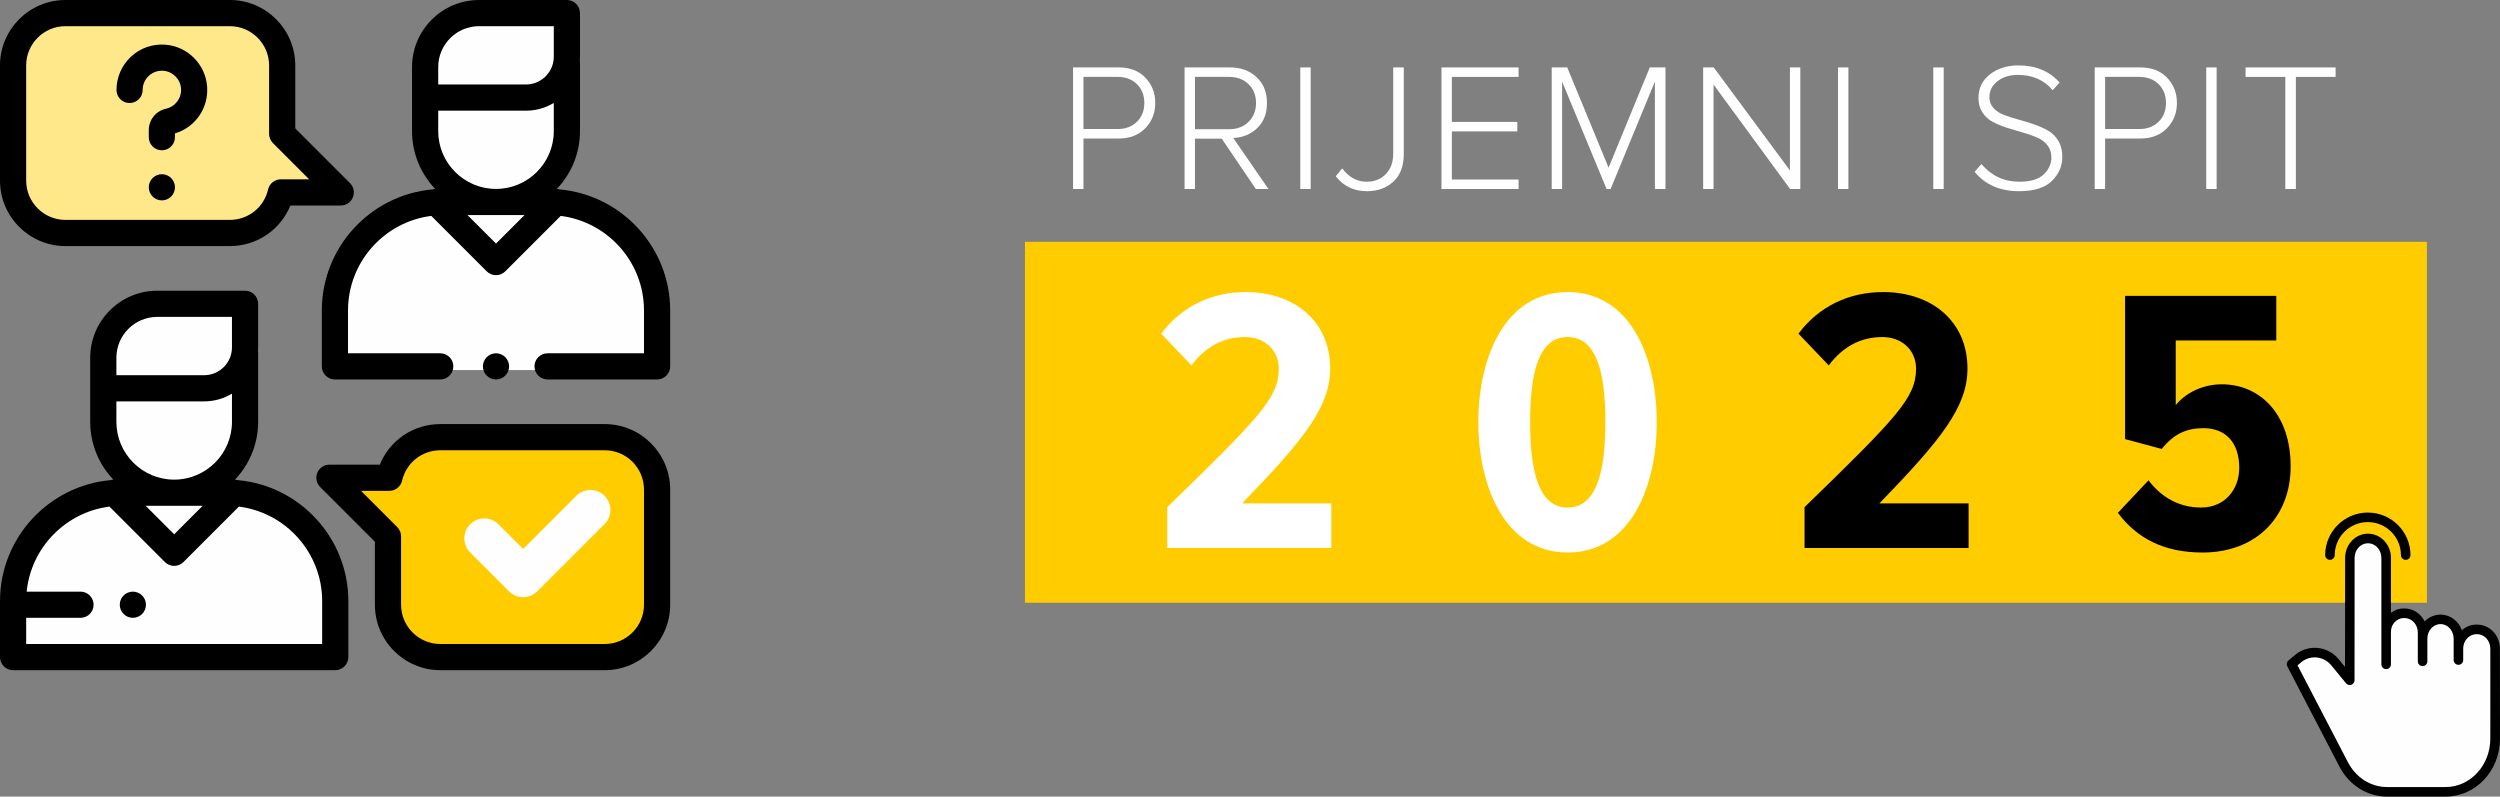 <?xml version="1.0" encoding="UTF-8"?>
<!DOCTYPE svg PUBLIC "-//W3C//DTD SVG 1.1//EN" "http://www.w3.org/Graphics/SVG/1.1/DTD/svg11.dtd">
<!-- Creator: CorelDRAW 2019 (64-Bit) -->
<svg xmlns="http://www.w3.org/2000/svg" xml:space="preserve" width="174.978mm" height="55.755mm" version="1.1" style="shape-rendering:geometricPrecision; text-rendering:geometricPrecision; image-rendering:optimizeQuality; fill-rule:evenodd; clip-rule:evenodd"
viewBox="0 0 12538.69 3995.32"
 xmlns:xlink="http://www.w3.org/1999/xlink"
 xmlns:xodm="http://www.corel.com/coreldraw/odm/2003">
 <rect x="0" y="0" width="12538.69" height="3995.32" fill="#808080" stroke="none"/>
 <defs>
  <style type="text/css">
   <![CDATA[
    .fil5 {fill:#FEFEFE}
    .fil0 {fill:#FEFEFE}
    .fil3 {fill:black}
    .fil1 {fill:#FFCC00}
    .fil2 {fill:#FFE88A}
    .fil4 {fill:#FEFEFE;fill-rule:nonzero}
    .fil7 {fill:black;fill-rule:nonzero}
    .fil6 {fill:white;fill-rule:nonzero}
   ]]>
  </style>
 </defs>
 <g id="Layer_x0020_1">
  <polygon class="fil0" points="2861.87,502.58 2845.08,74.71 2310.94,74.71 2145.95,245.3 2162.72,804.61 2274.59,1003.17 1950.19,1067.49 1746.04,1307.99 1678.92,1693.91 1687.31,1856.11 3295.33,1856.11 3289.74,1472.98 3155.5,1190.53 2934.58,1050.71 2722.04,980.79 2775.17,854.95 "/>
  <polygon class="fil0" points="1248.49,1930.64 1231.71,1502.76 697.57,1502.76 532.57,1673.35 549.35,2232.66 661.21,2431.22 336.82,2495.54 132.66,2736.04 65.55,3121.97 73.94,3284.16 1681.95,3284.16 1676.36,2901.04 1542.13,2618.59 1321.2,2478.76 1108.66,2408.84 1161.8,2283 "/>
  <polygon class="fil1" points="2160.21,3295.42 3126.51,3286.54 3301.39,3084.98 3292.5,2361.73 3132.44,2204.63 2166.13,2189.81 1943.82,2385.44 1674.09,2385.44 1958.65,2696.67 1958.65,3093.87 "/>
  <polygon class="fil2" points="1212.55,60.85 246.25,69.73 71.36,271.29 80.26,994.54 240.32,1151.64 1206.62,1166.46 1428.93,970.83 1698.66,970.83 1414.11,659.59 1414.11,262.4 "/>
  <path class="fil3" d="M1192.97 2408.1c-4.74,-1.35 -9.6,-2.11 -14.49,-2.38 71.91,-75.58 116.19,-177.68 116.19,-289.99l0 -345.39c0,-3.16 -0.3,-6.24 -0.73,-9.27 0.44,-6.23 0.73,-12.51 0.73,-18.85l0 -218.52c0,-36.26 -29.39,-65.65 -65.65,-65.65l-440.33 0c-185.43,0 -336.27,150.86 -336.27,336.27l0 321.41c0,112.31 44.28,214.42 116.19,289.99 -4.88,0.27 -9.74,1.02 -14.48,2.38 -310.24,28.09 -554.14,289.58 -554.14,607l0 280.48c0,36.25 29.39,65.65 65.65,65.65l1615.8 0c36.26,0 65.65,-29.39 65.65,-65.65l0 -280.48c0,-317.43 -243.9,-578.91 -554.13,-607zm-609.25 -530.53l0 -83.25c0,-113.03 91.96,-204.98 204.98,-204.98l374.67 0 0 152.87c0,76.96 -62.61,139.57 -139.57,139.57l-440.08 0 0 -4.21zm0 135.51l440.08 0c51.03,0 98.78,-14.2 139.57,-38.82l0 141.47c0,159.81 -130.02,289.82 -289.82,289.82 -159.81,0 -289.83,-130.02 -289.83,-289.82l0 -102.64zm432.72 523.77l-142.89 142.89 -142.89 -142.89 285.77 0zm599.37 693.08l0 0 -1484.51 0 0 -131.29 272.44 -0.01c36.26,0 65.65,-29.39 65.65,-65.65 0,-36.26 -29.39,-65.65 -65.65,-65.65l-270.04 0c22.05,-221.35 195.67,-398.6 415.26,-426.52l278.18 278.18c12.31,12.3 29.01,19.23 46.42,19.23 17.41,0 34.11,-6.92 46.42,-19.23l278.17 -278.18c235.18,29.89 417.66,231.11 417.66,474.29l0 214.82z"/>
  <path class="fil3" d="M2807.11 950.06c-4.74,-1.35 -9.61,-2.11 -14.5,-2.37 71.91,-75.59 116.19,-177.68 116.19,-290l0 -345.39c0,-3.16 -0.31,-6.24 -0.73,-9.27 0.43,-6.23 0.73,-12.51 0.73,-18.85l0 -218.52c0,-36.25 -29.39,-65.65 -65.65,-65.65l-440.33 0c-185.42,0 -336.27,150.86 -336.27,336.27l0 321.4c0,112.32 44.28,214.42 116.19,290 -4.89,0.26 -9.77,1.02 -14.51,2.37 -310.22,28.1 -554.11,289.59 -554.11,607l0 280.47c0,36.26 29.39,65.65 65.65,65.65l528.21 0c36.26,0 65.65,-29.39 65.65,-65.65 0,-36.25 -29.39,-65.65 -65.65,-65.65l-462.56 0 0 -214.82c0,-243.17 182.47,-444.39 417.65,-474.28l278.17 278.17c12.82,12.83 29.62,19.23 46.42,19.23 16.8,0 33.61,-6.41 46.42,-19.23l278.18 -278.17c235.19,29.9 417.66,231.11 417.66,474.28l0 214.82 -483.62 0c-36.26,0 -65.65,29.39 -65.65,65.65 0,36.26 29.39,65.65 65.65,65.65l549.27 0c36.25,0 65.65,-29.39 65.65,-65.65l0 -280.47c0,-317.41 -243.89,-578.9 -554.11,-607zm-319.43 271.64l-142.89 -142.88 285.77 0 -142.89 142.88zm289.83 -564.02c0,159.81 -130.02,289.83 -289.83,289.83 -159.81,0 -289.82,-130.01 -289.82,-289.82l0 -102.64 440.08 0c51.02,0 98.78,-14.2 139.57,-38.82l0 141.46zm0 -373.51c0,76.96 -62.62,139.57 -139.57,139.57l-440.08 0 0 -4.21 0 -83.26c0,-113.02 91.95,-204.97 204.97,-204.97l374.68 0 0 152.87z"/>
  <path class="fil3" d="M2534.12 1791.1c-12.21,-12.21 -29.15,-19.24 -46.41,-19.24 -17.33,0 -34.2,7.03 -46.41,19.24 -12.28,12.21 -19.23,29.14 -19.23,46.41 0,17.33 6.96,34.2 19.23,46.41 12.21,12.28 29.08,19.23 46.41,19.23 17.26,0 34.2,-6.96 46.41,-19.23 12.21,-12.21 19.23,-29.09 19.23,-46.41 0,-17.27 -7.02,-34.2 -19.23,-46.41z"/>
  <path class="fil3" d="M1755.49 918.62l-274.55 -274.55 0 -315.82c0,-180.99 -147.25,-328.25 -328.25,-328.25l-824.44 0c-180.99,0 -328.25,147.25 -328.25,328.25l0 577.71c0,180.99 147.25,328.25 328.25,328.25l824.44 0c135.72,0 254.07,-81.45 303.73,-203.52l252.65 0c26.54,0 50.49,-15.99 60.65,-40.52 10.16,-24.53 4.54,-52.77 -14.22,-71.54zm-346.96 -19.23c-30.59,0 -57.13,21.12 -63.98,50.93 -20.67,89.84 -99.56,152.58 -191.86,152.58l-824.44 0c-108.6,0 -196.95,-88.35 -196.95,-196.95l0 -577.71c0,-108.6 88.35,-196.95 196.95,-196.95l824.44 0c108.6,0 196.95,88.35 196.95,196.95l0 343.01c0,17.41 6.92,34.11 19.23,46.42l181.71 181.71 -142.04 0z"/>
  <path class="fil3" d="M3032.98 2127.02l-824.44 0c-135.72,0 -254.07,81.45 -303.73,203.52l-252.65 0c-26.55,0 -50.49,15.99 -60.65,40.52 -10.16,24.53 -4.54,52.77 14.22,71.54l274.55 274.55 0 315.82c0,180.99 147.25,328.25 328.25,328.25l824.44 0c180.99,0 328.25,-147.25 328.25,-328.25l0 -577.71c0,-180.99 -147.25,-328.25 -328.25,-328.25zm196.95 905.96c0,108.6 -88.35,196.95 -196.95,196.95l-824.44 0c-108.6,0 -196.95,-88.35 -196.95,-196.95l0 -343.01c0,-17.41 -6.92,-34.11 -19.23,-46.42l-181.71 -181.71 142.04 0c30.59,0 57.13,-21.12 63.98,-50.93 20.67,-89.84 99.56,-152.58 191.86,-152.58l824.44 0c108.6,0 196.95,88.35 196.95,196.95l0 577.71z"/>
  <path class="fil0" d="M3032.11 2486.78c-39.13,-39.14 -102.61,-39.14 -141.75,0l-266.47 266.47 -123.9 -123.9c-39.15,-39.15 -102.61,-39.15 -141.77,0 -39.14,39.14 -39.14,102.61 0,141.77l194.78 194.78c19.58,19.58 45.23,29.36 70.88,29.36 25.65,0 51.31,-9.78 70.88,-29.36l337.35 -337.35c39.14,-39.14 39.14,-102.61 0,-141.77z"/>
  <path class="fil3" d="M1038.91 435.05c-7.75,-112.57 -98.49,-203.31 -211.06,-211.07 -63.83,-4.39 -124.68,17.14 -171.29,60.65 -45.96,42.9 -72.32,103.56 -72.32,166.41 0.01,36.27 29.39,65.65 65.65,65.65 36.26,0 65.65,-29.39 65.65,-65.65 0,-26.99 10.87,-52 30.62,-70.43 19.71,-18.41 45.55,-27.55 72.67,-25.65 47.52,3.27 85.83,41.58 89.11,89.11 3.31,48.05 -28.18,90.51 -74.9,100.96 -51.13,11.44 -86.83,55.89 -86.83,108.09l0 35.03c0,36.26 29.39,65.65 65.65,65.65 36.26,0 65.65,-29.39 65.65,-65.65l0 -19.1c101.72,-30.34 168.84,-126.23 161.41,-234z"/>
  <path class="fil3" d="M858.3 892.96c-12.21,-12.21 -29.15,-19.23 -46.41,-19.23 -17.33,0 -34.2,7.02 -46.41,19.23 -12.28,12.21 -19.24,29.15 -19.24,46.41 0,17.26 6.96,34.2 19.24,46.41 12.21,12.21 29.08,19.23 46.41,19.23 17.26,0 34.2,-7.02 46.41,-19.23 12.21,-12.21 19.23,-29.15 19.23,-46.41 0,-17.26 -7.02,-34.2 -19.23,-46.41z"/>
  <path class="fil3" d="M712.75 2986.57c-12.21,-12.21 -29.15,-19.23 -46.41,-19.23 -17.27,0 -34.2,7.02 -46.41,19.23 -12.21,12.21 -19.23,29.15 -19.23,46.41 0,17.27 7.02,34.2 19.23,46.41 12.21,12.21 29.14,19.23 46.41,19.23 17.26,0 34.2,-7.02 46.41,-19.23 12.21,-12.21 19.23,-29.14 19.23,-46.41 0,-17.26 -7.02,-34.2 -19.23,-46.41z"/>
  <rect class="fil1" x="5140.62" y="1212.86" width="7031.49" height="1810.24"/>
  <path class="fil4" d="M5433.99 947.92l-52.11 0 0 -609.79 228.55 0c56.68,0 101.48,17.22 134.4,51.66 32.91,34.43 49.37,76.64 49.37,126.62 0,49.97 -16.6,92.18 -49.82,126.62 -33.21,34.43 -77.86,51.65 -133.94,51.65l-176.44 0 0 253.24zm170.96 -300.78c40.23,0 72.68,-12.19 97.36,-36.57 24.69,-24.39 37.03,-55.77 37.03,-94.17 0,-38.4 -12.34,-69.79 -37.03,-94.17 -24.68,-24.38 -57.13,-36.57 -97.36,-36.57l-170.96 0 0 261.47 170.96 0z"/>
  <path id="1" class="fil4" d="M6361.74 947.92l-63.08 0 -170.96 -252.32 -134.4 0 0 252.32 -52.11 0 0 -609.79 227.64 0c53.64,0 97.97,16.15 133.02,48.46 35.05,32.3 52.57,75.58 52.57,129.82 0,53.02 -16.3,95.08 -48.91,126.16 -32.6,31.09 -72.68,47.54 -120.22,49.37l176.44 255.99zm-197.47 -299.87c40.23,0 72.83,-12.34 97.82,-37.03 24.99,-24.68 37.48,-56.22 37.48,-94.62 0,-38.4 -12.5,-69.79 -37.48,-94.17 -24.99,-24.38 -57.59,-36.57 -97.82,-36.57l-170.96 0 0 262.38 170.96 0z"/>
  <polygon id="2" class="fil4" points="6573.65,947.92 6521.54,947.92 6521.54,338.13 6573.65,338.13 "/>
  <path id="3" class="fil4" d="M6855.95 958.89c-65.82,0 -117.93,-24.99 -156.33,-74.97l32 -39.31c34.13,44.49 74.67,66.74 121.6,66.74 40.83,0 73.44,-12.96 97.82,-38.85 24.38,-25.9 36.57,-59.58 36.57,-101.02l0 -433.35 53.03 0 0 433.35c0,60.95 -17.37,107.42 -52.11,139.42 -34.74,32 -78.93,48 -132.57,48z"/>
  <polygon id="4" class="fil4" points="7616.4,947.92 7229.68,947.92 7229.68,338.13 7616.4,338.13 7616.4,385.67 7281.79,385.67 7281.79,611.48 7610,611.48 7610,659.02 7281.79,659.02 7281.79,900.38 7616.4,900.38 "/>
  <polygon id="5" class="fil4" points="8353.08,947.92 8300.05,947.92 8300.05,409.44 8077.89,947.92 8057.78,947.92 7834.71,409.44 7834.71,947.92 7782.6,947.92 7782.6,338.13 7860.31,338.13 8067.83,840.96 8274.45,338.13 8353.08,338.13 "/>
  <polygon id="6" class="fil4" points="9029.41,947.92 8978.21,947.92 8594.24,424.07 8594.24,947.92 8542.13,947.92 8542.13,338.13 8595.15,338.13 8977.3,854.67 8977.3,338.13 9029.41,338.13 "/>
  <polygon id="7" class="fil4" points="9270.57,947.92 9218.46,947.92 9218.46,338.13 9270.57,338.13 "/>
  <polygon id="8" class="fil4" points="9748.52,947.92 9696.41,947.92 9696.41,338.13 9748.52,338.13 "/>
  <path id="9" class="fil4" d="M10126.82 958.89c-95.69,0 -170.05,-32.3 -223.07,-96.91l33.82 -39.31c50.59,59.13 113.97,88.68 190.16,88.68 56.68,0 97.67,-12.35 122.97,-37.03 25.29,-24.69 37.94,-52.88 37.94,-84.57 0,-24.38 -6.7,-44.94 -20.11,-61.71 -13.41,-16.76 -30.93,-29.72 -52.57,-38.85 -21.64,-9.14 -45.41,-17.37 -71.31,-24.69 -25.9,-7.32 -51.8,-15.08 -77.71,-23.31 -25.9,-8.23 -49.67,-17.99 -71.31,-29.26 -21.64,-11.28 -39.16,-27.12 -52.57,-47.54 -13.41,-20.42 -20.11,-44.95 -20.11,-73.59 0,-48.76 19.2,-88.08 57.6,-117.94 38.39,-29.87 85.93,-44.8 142.61,-44.8 87.16,0 156.03,28.65 206.61,85.94l-34.74 38.39c-42.66,-51.19 -100.87,-76.8 -174.62,-76.8 -40.83,0 -74.81,10.51 -101.93,31.54 -27.12,21.02 -40.68,48 -40.68,80.91 0,20.72 6.7,38.55 20.11,53.48 13.41,14.93 30.93,26.51 52.56,34.74 21.64,8.23 45.41,15.85 71.31,22.86 25.9,7.01 51.8,14.93 77.71,23.77 25.9,8.84 49.67,19.35 71.31,31.54 21.64,12.19 39.16,29.4 52.57,51.65 13.41,22.24 20.11,48.91 20.11,79.99 0,46.32 -17.37,86.7 -52.11,121.14 -34.74,34.43 -89.59,51.65 -164.56,51.65z"/>
  <path id="10" class="fil4" d="M10558.14 947.92l-52.11 0 0 -609.79 228.55 0c56.68,0 101.48,17.22 134.4,51.66 32.91,34.43 49.37,76.64 49.37,126.62 0,49.97 -16.6,92.18 -49.82,126.62 -33.21,34.43 -77.86,51.65 -133.94,51.65l-176.44 0 0 253.24zm170.96 -300.78c40.23,0 72.68,-12.19 97.36,-36.57 24.69,-24.39 37.03,-55.77 37.03,-94.17 0,-38.4 -12.34,-69.79 -37.03,-94.17 -24.68,-24.38 -57.13,-36.57 -97.36,-36.57l-170.96 0 0 261.47 170.96 0z"/>
  <polygon id="11" class="fil4" points="11117.46,947.92 11065.35,947.92 11065.35,338.13 11117.46,338.13 "/>
  <polygon id="12" class="fil4" points="11514.96,947.92 11461.94,947.92 11461.94,385.67 11262.63,385.67 11262.63,338.13 11714.26,338.13 11714.26,385.67 11514.96,385.67 "/>
  <g id="_1405972509984">
   <polygon class="fil5" points="11907.16,2702.43 11846,2702.43 11792.49,2753.4 11792.49,3403.18 11667.62,3291.06 11568.25,3278.32 11494.35,3331.83 11787.39,3889.88 11914.8,3968.88 12307.22,3968.88 12419.34,3912.82 12511.07,3762.47 12511.07,3235 12465.2,3163.65 12378.57,3161.11 12353.09,3194.23 12299.57,3122.88 12207.84,3115.24 12167.07,3143.26 12082.98,3084.66 11965.76,3102.5 11965.76,2768.68 "/>
   <path class="fil3" d="M12423.58 3132.59l-2 0c-27.32,-0.15 -53.72,9.89 -74.04,28.15 -16.45,-45.52 -58.27,-78.26 -107.23,-78.26 -30.02,0.21 -58.69,12.53 -79.48,34.2 -19.12,-38.71 -57.48,-64.97 -101.58,-64.97l-2.13 0c-23.63,-0.37 -46.7,7.32 -65.4,21.78l0 -275.95c0,-66.69 -51.92,-120.94 -115.07,-120.94 -63.09,0 -114.73,54.22 -114.77,120.85l-0.53 547.51 -30.99 -37.64c-27.17,-33.82 -67.17,-54.83 -110.43,-58 -42.39,-2.9 -84.08,11.84 -115.2,40.77l-26.97 22.34c-8.69,7.21 -11.17,19.5 -5.96,29.51l262.12 503.85c47.93,92.07 139.12,149.52 237.98,149.52l295.4 0.01 0 -0.26c149.78,0 271.21,-129.97 271.37,-289.55 0.06,-71.4 -0.21,-124.62 -0.16,-167.75 0.15,-115.4 0.04,-157.98 -0.26,-285.11 -0.15,-66.53 -51.69,-120.06 -114.68,-120.06l0 0zm66.65 405.01c-0.04,43.15 -0.11,96.57 -0.19,167.97 -0.13,133.2 -100.67,241.8 -224.13,241.8l-293.99 0c-80.93,0 -155.83,-47.56 -195.46,-123.72l-253.21 -486.55 12.5 -10.43c0.32,-0.26 0.62,-0.57 0.92,-0.83 21.5,-20.24 50.43,-30.63 79.88,-28.69 30.1,2.31 57.89,17.03 76.71,40.62l73.36 89.26c6.41,7.83 17.06,10.77 26.59,7.36 9.52,-3.4 15.89,-12.43 15.89,-22.54l0.43 -614.36c0.02,-40.23 30.45,-72.96 67.14,-72.96 36.7,0 67.12,32.76 67.12,73.02l0 370.42c0,1.29 -0.06,2.59 -0.06,3.9 0,0.57 0.06,1.13 0.06,1.68l0 158.38c0,13.24 10.73,23.96 23.96,23.96 13.24,0 23.97,-10.73 23.97,-23.96l0 -163.15c0,-38.81 29.65,-69.14 65.4,-69.14l2.13 0c36.72,0 67.27,32 67.27,72.25l0 144.92c0,13.24 10.73,23.96 23.96,23.96 13.24,0 23.96,-10.73 23.96,-23.96l0 -113.7c0,-40.26 29.09,-73.01 66.01,-73.01 36.7,0 65.8,32.73 65.8,73.01l0 107.27c0,13.24 10.73,23.96 23.96,23.96 13.24,0 23.96,-10.73 23.96,-23.96l0 -58.09c0,-40.26 30.68,-71.77 67.4,-71.77l2 0c36.62,0 66.48,32.05 66.57,72.18 0.29,127.04 0.24,169.58 0.08,284.89zm0 0z"/>
   <path class="fil3" d="M11685.75 2807.89c13.24,0 23.96,-10.73 23.96,-23.96 0.39,-91.44 74.63,-165.37 166.07,-165.37 91.44,0 165.67,73.92 166.06,165.37 0,13.24 10.73,23.96 23.96,23.96 13.24,0 23.97,-10.73 23.97,-23.96 -0.44,-117.88 -96.12,-213.2 -213.99,-213.2 -117.87,0 -213.55,95.32 -214,213.2 0,13.24 10.73,23.96 23.97,23.96l0 0zm0 0z"/>
  </g>
  <path class="fil6" d="M6677.19 2748.39l0 -223.72 -447.45 0c312.83,-322.31 441.76,-485.36 441.76,-676.86 0,-235.1 -178.22,-382.99 -422.8,-382.99 -172.53,0 -322.31,72.05 -424.7,208.55l151.68 159.26c68.25,-91.01 157.36,-142.19 269.23,-142.19 94.8,0 168.74,62.57 168.74,159.26 0,144.09 -96.7,244.58 -559.31,693.92l0 204.76 822.85 0z"/>
  <path id="1" class="fil6" d="M7862.02 2771.14c316.63,0 447.45,-329.89 447.45,-654.11 0,-326.1 -132.72,-652.21 -447.45,-652.21 -312.83,0 -447.44,326.11 -447.44,652.21 0,324.21 134.61,654.11 447.44,654.11zm0 -225.62c-145.99,0 -187.7,-185.81 -187.7,-428.49 0,-244.58 41.71,-426.59 187.7,-426.59 147.89,0 189.6,182.01 189.6,426.59 0,242.68 -41.71,428.49 -189.6,428.49z"/>
  <path id="2" class="fil7" d="M9873.5 2748.39l0 -223.72 -447.45 0c312.83,-322.31 441.76,-485.36 441.76,-676.86 0,-235.1 -178.22,-382.99 -422.8,-382.99 -172.53,0 -322.31,72.05 -424.7,208.55l151.68 159.26c68.25,-91.01 157.36,-142.19 269.23,-142.19 94.8,0 168.74,62.57 168.74,159.26 0,144.09 -96.7,244.58 -559.31,693.92l0 204.76 822.85 0z"/>
  <path id="3" class="fil7" d="M11046.95 2771.14c269.23,0 441.76,-178.22 441.76,-432.28 0,-261.64 -153.58,-411.42 -345.07,-411.42 -96.69,0 -182.01,43.6 -231.31,104.28l0 -324.21 504.33 0 0 -223.72 -758.38 0 0 718.57 183.91 49.29c58.77,-73.94 123.24,-104.28 208.55,-104.28 113.76,0 180.11,73.94 180.11,199.07 0,106.18 -70.15,199.08 -191.49,199.08 -108.07,0 -197.18,-49.3 -263.54,-136.51l-153.57 163.05c94.8,127.03 229.41,199.07 424.7,199.07z"/>
 </g>
</svg>
